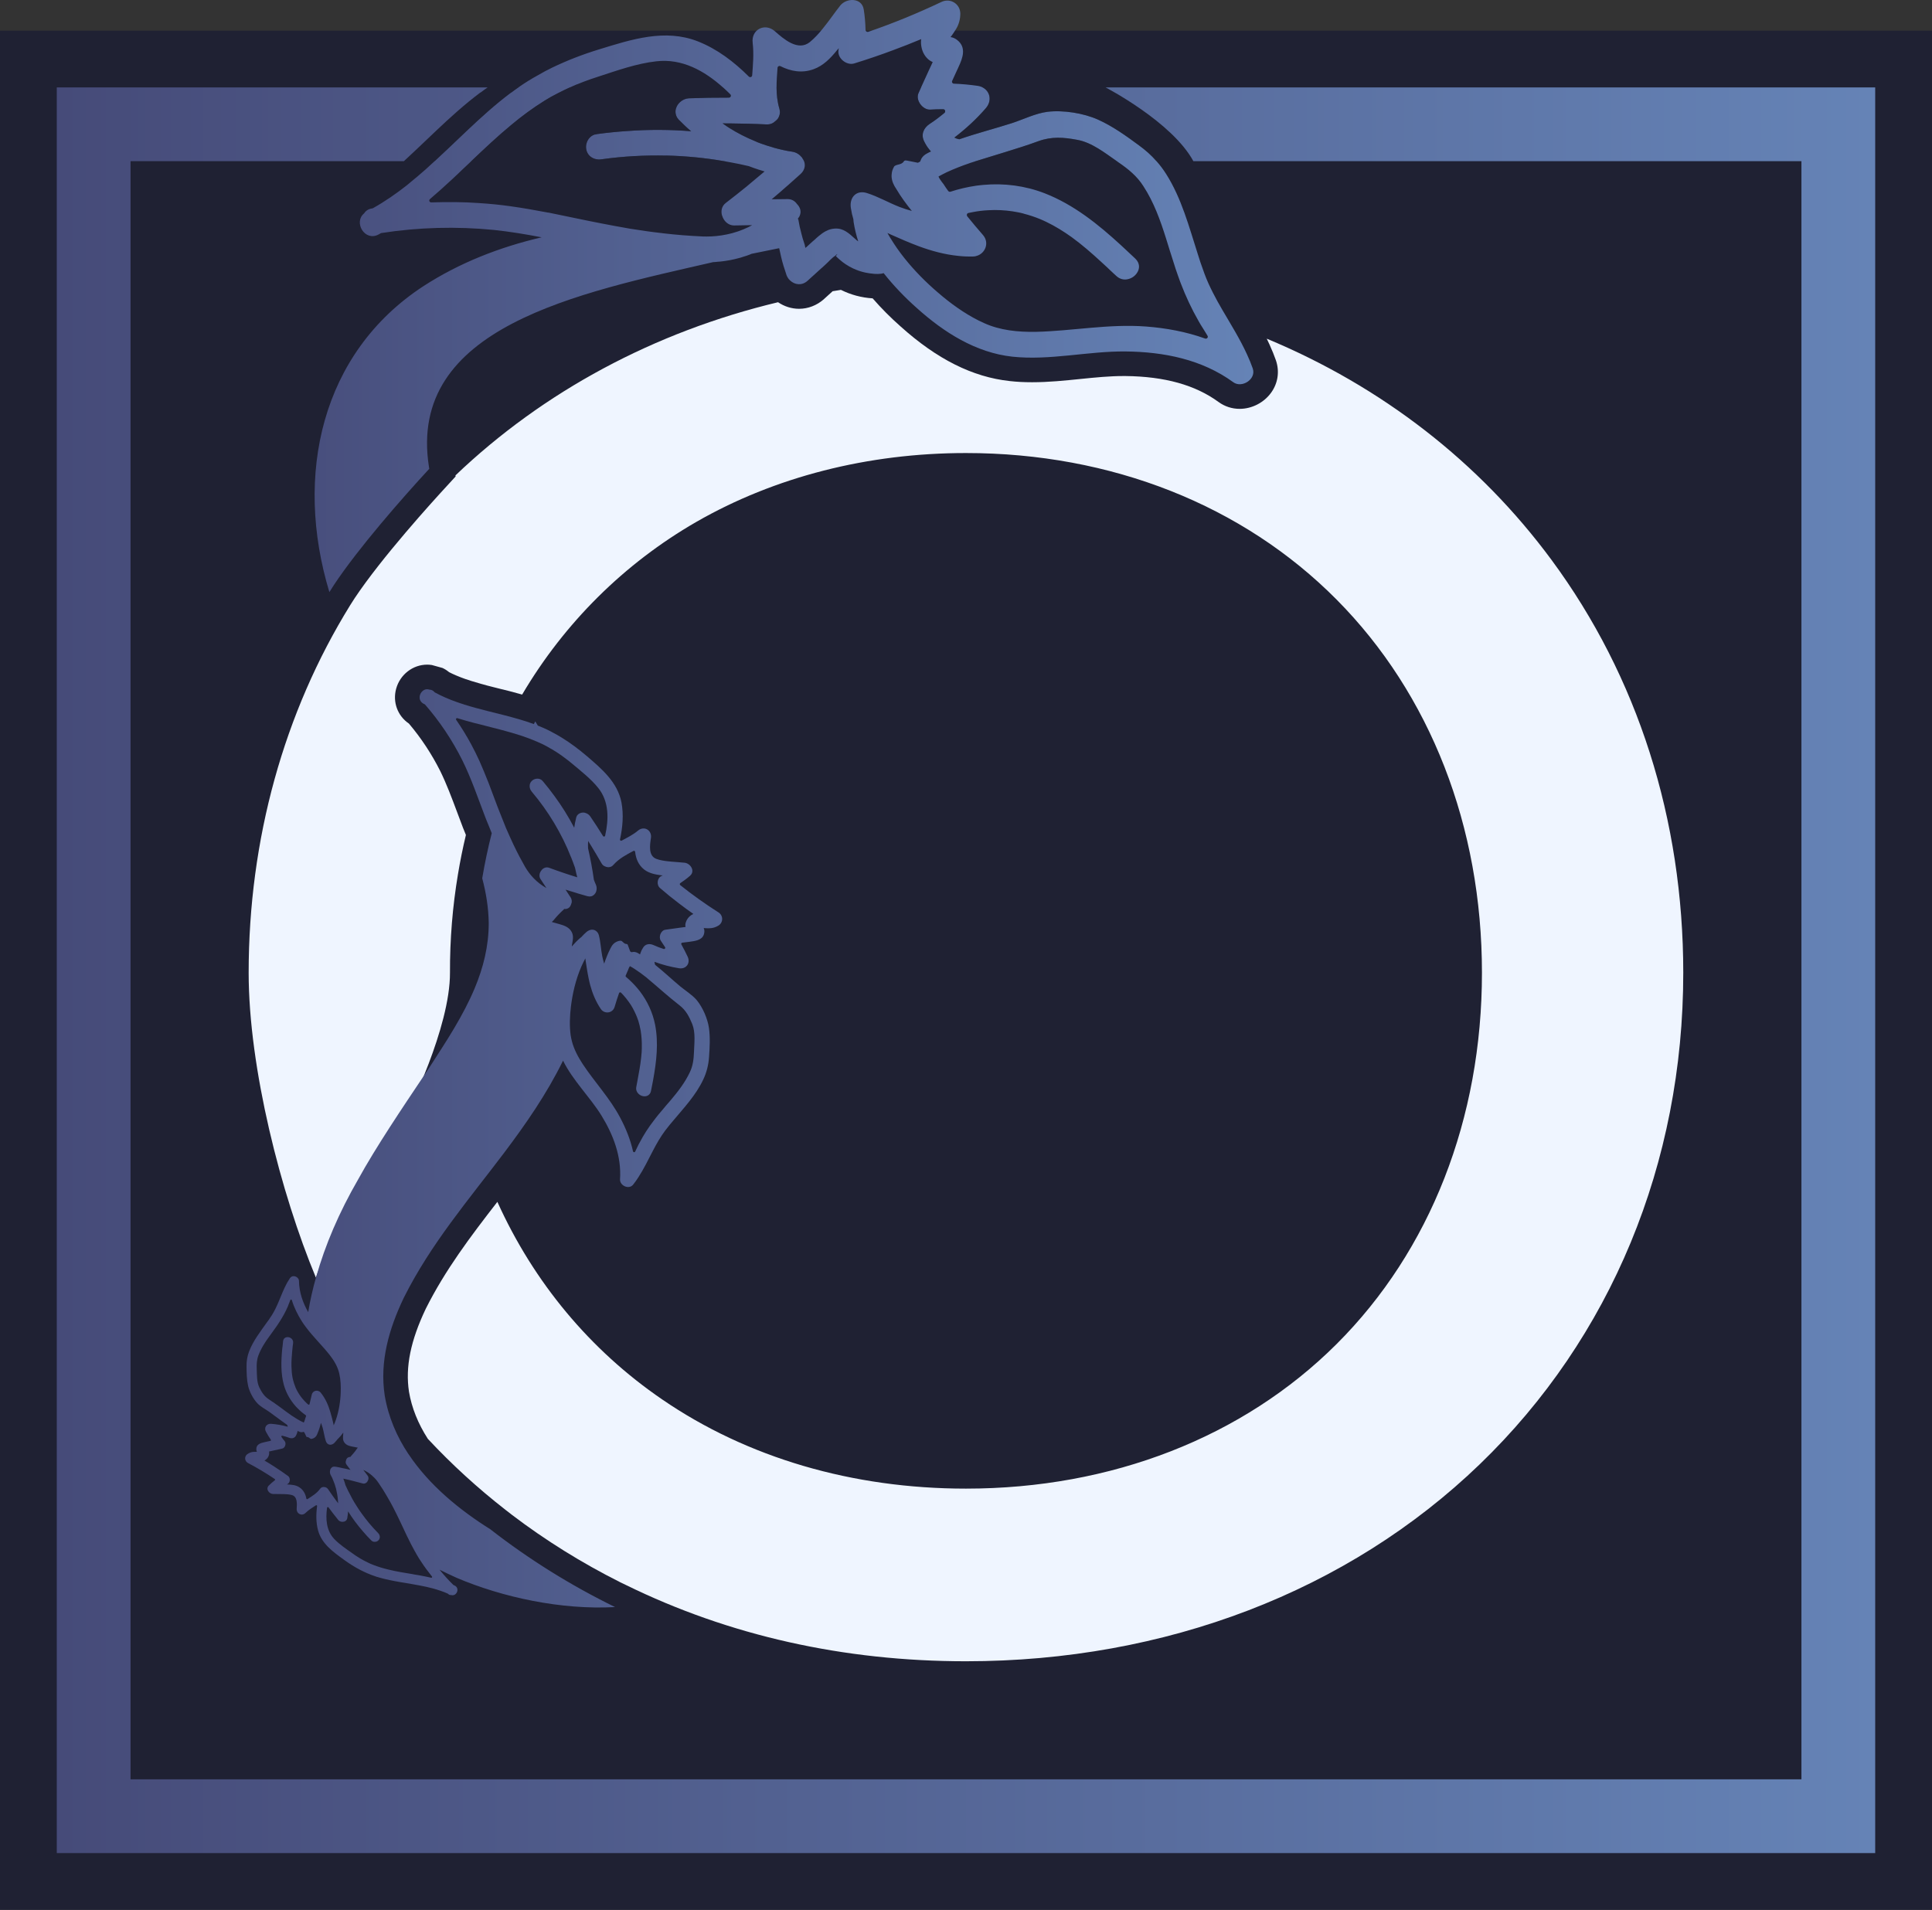 <?xml version="1.0" encoding="UTF-8"?> <svg xmlns="http://www.w3.org/2000/svg" xmlns:xlink="http://www.w3.org/1999/xlink" id="Layer_2" viewBox="0 0 314.295 310.754"><rect x="0" y="0" width="314.295" height="310.754" fill="#333333" stroke="none"/><defs><linearGradient id="linear-gradient" x1="9.236" y1="157.869" x2="305.055" y2="157.869" gradientUnits="userSpaceOnUse"><stop offset="0" stop-color="#464b79"></stop><stop offset="1" stop-color="#6583b6"></stop></linearGradient><linearGradient id="linear-gradient-2" x1="39.879" y1="130.778" x2="203.897" y2="130.778" xlink:href="#linear-gradient"></linearGradient></defs><g id="Components"><g id="_9b482ad7-5575-48da-ba16-1f1223cbbb49_1"><rect y="4.984" width="314.295" height="305.77" style="fill:#1f2133; stroke-width:0px;"></rect><path d="M147.445,26.105c-.15-.04-.31.01-.39.12h.98l-.59-.12ZM130.516,25.724c-.01-.06-.05-.1-.09-.14-.37-.45-.91-.81-1.54-.9-1.05-.15-2.07-.39-3.07-.67q0-.01-.01-.02c-.02.01-.03.01-.05-.01h-.02l-.01-.01c-.68-.18-1.33-.4-2-.64l-.02-.01c-.27-.1-.55-.2-.81-.33-1.49-.61-2.92-1.33-4.29-2.2-.31-.2-.61-.39-.91-.62-.04-.03-.11-.06-.16-.1.46.01.94,0,1.4.01,1.91.02,3.82.06,5.73.16.6.03,1.07-.17,1.41-.49.04-.02.09-.06.11-.1.01,0,.02,0,.03-.02.25-.18.42-.43.53-.74.15-.35.17-.76.04-1.22-.34-1.14-.45-2.29-.46-3.45h-8.71c.4.36.8.74,1.18,1.12.21.2.06.55-.23.54-2.17-.01-4.33.03-6.49.11-.54.03-1.01.24-1.39.57-.24.2-.45.47-.6.77-.22.47-.27,1.01-.06,1.52.08.23.23.45.42.65.04.03.07.06.1.09.61.62,1.23,1.22,1.89,1.76-3.44-.28-6.89-.29-10.33-.04-1.69.11-3.39.28-5.05.51-.07.03-.14.05-.2.09.02-.03.04-.05.07-.07-.7.13-1.22.67-1.46,1.32h.01l-.01.02c-.14.37-.17.79-.08,1.18.06.3.2.57.36.79l.01.01c.25.33.6.55,1,.68.35.1.75.14,1.13.07,3.5-.49,7.02-.68,10.53-.6l.01-.01c3.15.08,6.28.38,9.38.92h12.99c-.07-.17-.16-.34-.28-.5ZM147.445,26.105c-.15-.04-.31.01-.39.12h.98l-.59-.12ZM185.305,23.664c-2.08-1.54-4.33-3.15-6.68-4.2-2.34-1.05-5.66-1.59-8.25-1.27-1.92.25-3.89,1.23-5.72,1.83-2.79.9-5.76,1.65-8.6,2.64-.31-.06-.57-.15-.8-.28,1.86-1.42,3.57-2.99,5.12-4.78,1.03-1.19.71-2.74-.52-3.38h-10.02c-.14.3-.27.61-.41.91-.54,1.17.69,2.78,1.91,2.7.7-.04,1.39-.07,2.09-.06.31-.01.45.39.22.59-.77.64-1.57,1.26-2.43,1.81-.97.65-1.43,1.72-.88,2.82.24.48.49.91.81,1.29.09.13.18.22.28.34h.02v.01l-.03.02c-.23.1-.49.23-.71.36-.55.31-.87.75-.99,1.21h9.01c1.64-.53,3.31-1,4.9-1.51,1.78-.55,3.57-1.11,5.31-1.75,2.16-.78,4.09-.63,6.33-.21,2.36.43,4.47,2.12,6.42,3.47h6.45c-.83-.95-1.77-1.79-2.83-2.56ZM147.055,26.224h.98l-.59-.12c-.15-.04-.31.01-.39.12ZM83.785,14.604c-.23.16-.43.32-.62.46l-.02-.01c-2.55,1.91-4.91,4.05-7.22,6.24-1.08,1.02-2.15,2.05-3.21,3.05-.67.63-1.33,1.26-2.01,1.88h5.96c2.14-2.03,4.28-4.06,6.55-5.93,1.7-1.42,3.5-2.75,5.42-3.94.68-.43,1.39-.82,2.13-1.19.63-.33,1.28-.64,1.93-.94h-8.37c-.18.12-.36.25-.54.38ZM147.445,26.105c-.15-.04-.31.01-.39.12h.98l-.59-.12ZM147.445,26.105c-.15-.04-.31.01-.39.12h.98l-.59-.12Z" style="fill:#000; stroke-width:0px;"></path><path d="M179.855,14.224h125.2v287.29H9.236V14.224h70.09c-.18.12-.36.25-.54.38-.23.16-.43.32-.62.46l-.02-.01c-2.55,1.91-4.91,4.05-7.22,6.24-1.08,1.02-2.15,2.05-3.21,3.05-.67.63-1.33,1.26-2.01,1.88H21.235v263.29h271.82V26.224h-98.92c-3.47-6.4-14.28-12-14.28-12Z" style="fill:url(#linear-gradient); stroke-width:0px;"></path><path d="M128.511,45.613c-.17-.15-.31-.34-.42-.54.12.2.26.39.42.54Z" style="fill:#eff5ff; stroke-width:0px;"></path><path d="M140.741,44.343c-.67-.14-1.33-.37-1.95-.66.62.29,1.27.51,1.95.66Z" style="fill:#eff5ff; stroke-width:0px;"></path><path d="M142.811,44.573c-.3,0-.598-.022-.895-.051.362.034.728.05,1.095.041-.06.01-.13.01-.2.01Z" style="fill:#eff5ff; stroke-width:0px;"></path><path d="M141.851,44.519c-.373-.039-.743-.095-1.109-.176.362.079.733.138,1.109.176Z" style="fill:#eff5ff; stroke-width:0px;"></path><path d="M141.916,44.523c-.022-.002-.044-.002-.066-.004.022.002.044.002.066.004Z" style="fill:#eff5ff; stroke-width:0px;"></path><path d="M273.831,158.273c0,31-11.76,59.4-33.11,79.98-21.44,20.67-51.13,32.05-83.58,32.05-19.92,0-38.54-4.18-55.32-12.41l-.93-.45c-6.23-3.13-12.15-6.81-17.63-10.98l-.99-.77c-4.55-3.54-8.81-7.44-12.67-11.58-1.59-2.47-2.63-5.05-3.07-7.68-.61-4.01.26-8.3,2.74-13.5,3.16-6.31,7.26-11.73,11.64-17.38,5.92,13.1,15.08,24.12,26.8,32.14,13.86,9.5,30.96,14.52,49.43,14.52,23.66,0,45.08-8.35,60.29-23.52,15.25-15.21,23.65-36.67,23.65-60.42,0-23.78-8.39-45.34-23.64-60.71-15.25-15.38-36.67-23.85-60.3-23.85-15.96,0-31.13,3.88-43.89,11.22-11.69,6.74-21.43,16.41-28.31,28.08-.72-.2-1.41-.39-2.06-.56-.52-.13-1.03-.26-1.54-.38-.35-.09-.69-.17-1.03-.26-.77-.19-1.45-.37-2.07-.55l-1.62-.48c-.32-.1-.63-.2-.97-.32-.93-.33-1.79-.69-2.59-1.09-.33-.28-.69-.51-1.08-.69l-1.73-.48c-.25-.04-.51-.06-.76-.06-2.34,0-4.42,1.62-5.05,3.93-.59,2.18.24,4.41,2.08,5.66,1.99,2.35,3.7,4.95,5.09,7.71,1.03,2.1,1.86,4.32,2.74,6.67.28.77.57,1.55.88,2.34l.07.19c.14.36.29.73.45,1.11.01.03.03.07.04.11-.51,2.13-.94,4.27-1.29,6.38-.87,5.19-1.321,10.58-1.3,16.03.035,8.967-6.897,22.775-7.207,23.255-.46.7-6.006,8.934-8.886,14.154-2.34,4.07-4.26,8.15-5.72,12.19-5.69-13.66-10.937-34.109-10.937-49.599,0-21.65,5.72-42.34,16.52-59.81.23-.36.46-.73.71-1.11,4.41-6.64,12.66-15.73,15.09-18.36l1.35-1.47-.03-.17c14.3-13.66,32.37-23.36,52.48-28.18,1,.68,2.19,1.07,3.42,1.07,1.46,0,2.88-.55,4.01-1.54l.04-.04,1.41-1.28c.43-.07.87-.15,1.35-.22,1.6.8,3.35,1.27,5.16,1.38,1.38,1.59,2.9,3.12,4.52,4.55,5.93,5.34,11.74,8.26,17.79,8.91,1.15.13,2.34.19,3.63.19,2.69,0,5.31-.27,7.85-.53,2.45-.25,4.76-.48,7.03-.48h.3c6.39.07,11.36,1.45,15.16,4.23.99.72,2.18,1.11,3.42,1.11,2,0,3.96-1.01,5.13-2.64,1.1-1.53,1.39-3.43.78-5.24-.28-.81-.63-1.66-1.06-2.61-.14-.31-.29-.62-.44-.93,18.7,7.78,34.58,20.08,46.33,36,14.02,18.99,21.43,42.22,21.43,67.17Z" style="fill:#eff5ff; stroke-width:0px;"></path><path d="M203.805,59.974c-.27-.78-.59-1.54-.93-2.28-1.16-2.55-2.64-4.9-4.04-7.3-.53-.91-1.03-1.8-1.5-2.73-.51-1-.99-2.03-1.38-3.09-.06-.16-.12-.31-.17-.48-.34-.9-.65-1.83-.93-2.75-1.43-4.46-2.63-9.05-5.14-13.02-.48-.76-1-1.45-1.58-2.1-.83-.95-1.77-1.79-2.83-2.56-2.08-1.54-4.33-3.15-6.68-4.2-2.34-1.05-5.66-1.59-8.25-1.27-1.92.25-3.89,1.23-5.72,1.83-2.79.9-5.76,1.65-8.6,2.64-.31-.06-.57-.15-.8-.28,1.86-1.42,3.57-2.99,5.12-4.78,1.03-1.19.71-2.74-.52-3.38-.25-.12-.53-.22-.84-.26-1.27-.18-2.55-.3-3.83-.35-.23,0-.39-.24-.29-.45.26-.58.53-1.16.8-1.75.08-.18.17-.33.23-.5.7-1.49,1.33-3.21-.22-4.41-.33-.26-.69-.42-1.07-.47.35-.43.68-.99.88-1.28.48-.78.7-1.62.71-2.52-.01-1.61-1.63-2.61-3.07-1.92-3.9,1.85-7.84,3.47-11.92,4.87-.22.05-.43-.1-.43-.31-.03-1.12-.11-2.21-.29-3.32-.3-1.96-2.78-1.93-3.81-.67-.92,1.16-1.82,2.5-2.82,3.72-.65.83-1.36,1.6-2.15,2.25-1.91,1.53-4.23-.49-5.69-1.78-1.6-1.41-3.87-.28-3.6,1.9.21,1.79.05,3.53-.08,5.28-.02.29-.36.39-.55.2-2.42-2.41-5.14-4.48-8.28-5.72-5.34-2.1-10.78-.33-16.01,1.28-2.66.81-5.22,1.8-7.68,2.98-.78.38-1.56.79-2.32,1.24-1.1.6-2.16,1.26-3.2,1.99-.18.12-.36.25-.54.38-.23.16-.43.32-.62.46l-.02-.01c-2.55,1.91-4.91,4.05-7.22,6.24-1.08,1.02-2.15,2.05-3.21,3.05-.67.63-1.33,1.26-2.01,1.88-.97.91-1.96,1.8-2.98,2.65v-.01c-.52.45-1.05.89-1.57,1.31-1.74,1.36-3.55,2.62-5.5,3.71-.01,0-.01.01-.02.01-.04.01-.07.02-.11.02-.6.09-1.02.38-1.27.78-.02,0-.04.03-.04.04-1.72,1.43.11,4.6,2.35,3.43.15-.07.29-.16.43-.24,6.08-.95,12.25-1.11,18.37-.51,2.61.28,5.18.7,7.75,1.2-6.87,1.6-13.42,4.17-19.27,7.97-16.57,10.85-21.03,30.7-15.26,49.76.24-.38.49-.78.75-1.18,3.97-5.98,10.99-14,15.5-18.89-.02-.1-.04-.21-.05-.3-3.59-22.82,24.35-28.29,46.22-33.32.3-.01.59-.04.88-.08l.01.01c.11,0,.21-.02.33-.03,1.01-.11,2.01-.29,2.97-.56.22-.05.47-.12.7-.21.35-.1.71-.22,1.05-.35.1-.05.21-.1.32-.14h.02c1.56-.33,3.05-.63,4.47-.91.01.07.04.13.05.2.08.4.16.78.26,1.18.11.48.24.96.38,1.43.15.49.3.95.46,1.42.01.05.02.09.04.14.04.11.1.22.15.32.12.2.26.39.42.54.75.73,1.91.91,2.84.09.75-.68,1.51-1.38,2.28-2.07h.01c.24-.22.48-.44.72-.66.46-.41.95-1.01,1.5-1.35.44-.42.49-.4.11.04.21.21.4.4.62.58.32.28.64.53.99.76.39.26.79.48,1.21.68.31.14.63.27.95.38.33.11.66.2,1,.28.18.04.36.07.55.1.18.03.37.06.56.07.02.01.04.01.06.01.04,0,.08.01.12.01.08.01.15.01.23.02h.1c.21.01.43.02.65.01.26,0,.51-.05.74-.12,1.63,2.06,3.49,3.99,5.4,5.68,4.39,3.95,9.58,7.26,15.54,7.91,6.14.65,12.3-.91,18.43-.85,6.24.07,12.39,1.29,17.5,5,1.38,1.03,3.77-.47,3.18-2.21ZM117.475,35.105h.01c.24.85.99,1.58,1.92,1.58.99-.02,1.98-.03,2.95-.05-.19.1-.38.21-.58.31-1.14.55-2.34.96-3.58,1.21h-.02c-1.05.22-2.14.33-3.24.33-.21,0-.41,0-.61-.01-2.2-.1-4.4-.27-6.57-.53l-.02-.01c-1.77-.19-3.53-.45-5.28-.73-.84-.15-1.67-.29-2.5-.45-1.36-.25-2.72-.52-4.08-.79-2.22-.46-4.46-.92-6.68-1.38,0,0-.01.01-.02.01-2.03-.38-4.05-.75-6.08-1.03-1.69-.24-3.4-.41-5.11-.52-2.6-.19-5.22-.2-7.81-.11-.32.01-.46-.35-.22-.55,1.21-1.03,2.4-2.1,3.57-3.19.68-.63,1.34-1.25,2-1.9h.01c.38-.36.75-.72,1.13-1.07,2.14-2.03,4.28-4.06,6.55-5.93,1.7-1.42,3.5-2.75,5.42-3.94.68-.43,1.39-.82,2.13-1.19.63-.33,1.28-.64,1.93-.94.39-.17.78-.34,1.17-.51l.01.01c.7-.29,1.41-.56,2.12-.81.44-.15.87-.3,1.32-.44,3.04-.99,6.27-2.15,9.46-2.5,4.17-.48,7.79,1.52,10.84,4.25.4.36.8.74,1.18,1.12.21.2.06.55-.23.54-2.17-.01-4.33.03-6.49.11-.54.03-1.01.24-1.39.57-.24.2-.45.47-.6.77-.22.47-.27,1.01-.06,1.52.08.23.23.45.42.65.04.03.07.06.1.09.61.62,1.23,1.22,1.89,1.76-3.44-.28-6.89-.29-10.33-.04-1.69.11-3.39.28-5.05.51-.07.03-.14.05-.2.09.02-.03.04-.05.07-.07-.7.13-1.22.67-1.46,1.32h.01l-.01.02c-.14.37-.17.79-.08,1.18.06.3.2.57.36.79l.01.01c.25.33.6.55,1,.68.35.1.75.14,1.13.07,3.5-.49,7.02-.68,10.53-.6l.01-.01c3.15.08,6.28.38,9.38.92.33.06.67.12,1,.18.02,0,.04,0,.06.01.98.17,1.96.39,2.92.61l.04.01c.5.19,1.01.38,1.55.55.32.11.65.21,1.01.31-.71.61-1.42,1.2-2.14,1.79-.27.23-.54.47-.82.69-1.09.9-2.23,1.77-3.37,2.66-.66.51-.81,1.33-.58,2.07ZM141.036,31.414c-1.71-.55-2.86.69-2.63,2.37.06.33.11.64.18.98.02.09.04.2.08.3.05.22.1.42.16.62v.03c.01.01.02.03.02.03l-.01.02v.08c0,.03,0,.05.01.07h.01l-.01.01v.01c.01.07.02.12.02.2.16,1.05.42,2.11.75,3.14-.2-.13-.36-.27-.52-.42-1-.89-1.88-1.77-3.32-1.66-1.04.06-1.85.6-2.62,1.24-.21.17-.4.36-.6.54-.15.12-.28.24-.43.37-.33.29-.64.58-.95.87-.06.03-.12.08-.16.13-.04-.19-.09-.39-.12-.58l-.01-.01c-.02-.04-.03-.08-.04-.11-.01-.01-.01-.03-.01-.05-.18-.53-.35-1.07-.47-1.6-.21-.77-.38-1.54-.5-2.31l-.09-.08c.18-.22.31-.43.37-.65l.01-.02c.21-.65-.04-1.26-.49-1.72q-.01-.01-.01-.02c-.02,0-.02-.01-.03-.03h-.01c-.01-.02-.03-.05-.06-.09,0,0-.01-.02-.02-.03-.35-.41-.83-.66-1.44-.65-.85,0-1.72.01-2.56.03.87-.73,1.73-1.47,2.58-2.23v.01c.7-.61,1.4-1.24,2.09-1.87.3-.27.49-.55.6-.85.01-.03.03-.07.04-.12.04-.14.07-.27.07-.4.01-.26-.03-.5-.12-.74-.07-.17-.16-.34-.28-.5-.01-.06-.05-.1-.09-.14-.37-.45-.91-.81-1.54-.9-1.05-.15-2.07-.39-3.07-.67q0-.01-.01-.02c-.02.01-.03.01-.05-.01h-.02l-.01-.01c-.68-.18-1.33-.4-2-.64l-.02-.01c-.27-.1-.55-.2-.81-.33-1.49-.61-2.92-1.33-4.29-2.2-.31-.2-.61-.39-.91-.62-.04-.03-.11-.06-.16-.1.46.01.94,0,1.4.01,1.91.02,3.82.06,5.73.16.6.03,1.07-.17,1.41-.49.04-.02.09-.06.11-.1.01,0,.02,0,.03-.02.25-.18.42-.43.53-.74.15-.35.17-.76.04-1.22-.34-1.14-.45-2.29-.46-3.45,0-1.06.08-2.13.16-3.2.02-.23.27-.36.47-.26,1.67.84,3.51,1.19,5.41.49,1.59-.58,2.73-1.77,3.78-3.06.1-.11.2-.24.3-.35-.02.12-.02.24-.05.36-.18,1.31,1.36,2.49,2.56,2.12,2.13-.66,4.24-1.37,6.33-2.16,1.53-.56,3.06-1.17,4.57-1.8-.06.43-.04.88.05,1.31.16.85.62,1.66,1.35,2.17.16.09.31.19.48.26q-.01.02-.03.05c-.22.45-.4.89-.62,1.33-.41.91-.83,1.82-1.25,2.74-.14.3-.27.61-.41.91-.54,1.17.69,2.78,1.91,2.7.7-.04,1.39-.07,2.09-.06.31-.01.45.39.22.59-.77.64-1.57,1.26-2.43,1.81-.97.65-1.43,1.72-.88,2.82.24.48.49.91.81,1.29.09.13.18.22.28.34h.02v.01l-.03.02c-.23.1-.49.23-.71.36-.55.31-.87.75-.99,1.21,0,.02-.01.03-.01.05-.13.08-.25.13-.38.21l-1.29-.26-.59-.12c-.15-.04-.31.01-.39.12l-.01.01c-.38.68-1.35.43-1.63.92v.02c-.19.33-.32.7-.35,1.07-.1.69.09,1.39.44,2.02.1.18.2.34.31.5.73,1.24,1.6,2.42,2.52,3.56-.66-.17-1.33-.4-2-.65-1.78-.69-3.48-1.69-5.3-2.26ZM145.065,43.054c0-.01-.01-.01-.01-.01h.01v.01ZM196.045,55.084c-3.08-1.11-6.35-1.71-9.65-1.96-6.04-.45-11.91.73-17.91.87-2.88.04-5.79-.23-8.43-1.44-2.34-1.04-4.63-2.6-6.64-4.25-.3-.24-.58-.48-.85-.72-1.91-1.63-3.8-3.53-5.44-5.59-.82-1.03-1.57-2.1-2.23-3.19-.01-.02-.03-.04-.04-.05-.16-.28-.34-.56-.49-.84h.01c.19.09.41.18.61.28,1.46.65,2.95,1.3,4.45,1.86,2.1.78,4.25,1.36,6.45,1.58.8.09,1.6.12,2.41.1.21,0,.41-.03.59-.1,1.41-.4,2.11-2.16,1.02-3.4-.87-1-1.73-2.02-2.57-3.06-.12-.18-.05-.46.2-.52.24-.05.46-.1.7-.14.85-.17,1.72-.27,2.56-.31,1.31-.08,2.62-.01,3.92.18.59.1,1.2.2,1.78.36l.04.02c.9.23,1.81.53,2.68.89.34.15.68.29,1.02.46,1.43.69,2.8,1.54,4.1,2.47,1.68,1.22,3.27,2.61,4.79,4.01.35.31.68.63,1.01.93.16.16.31.29.45.43.32.32.67.61.99.92.57.54,1.24.69,1.85.56.63-.12,1.19-.5,1.52-1,.49-.69.53-1.61-.27-2.37-.53-.5-1.06-1-1.59-1.49-.23-.22-.49-.45-.72-.67-3.71-3.41-7.67-6.6-12.4-8.45-3.22-1.25-6.65-1.68-10.01-1.37-.4.03-.78.09-1.16.13-1.42.21-2.81.53-4.18.98-.03.01-.06,0-.09.01-.08,0-.15-.02-.19-.06-.03-.03-.06-.05-.08-.07-.26-.36-.51-.71-.75-1.1-.04-.06-.15-.2-.27-.35l-.01-.01c-.22-.29-.48-.67-.55-.9.44-.25.88-.46,1.33-.69,1.2-.55,2.44-1.04,3.71-1.47.01,0,.03-.01.04-.02.32-.11.65-.21.97-.31,1.64-.53,3.31-1,4.9-1.51,1.78-.55,3.57-1.11,5.31-1.75,2.16-.78,4.09-.63,6.33-.21,2.36.43,4.47,2.12,6.42,3.47.1.07.2.14.3.21,1.57,1.07,2.99,2.23,4.01,3.84,1.72,2.63,2.78,5.6,3.72,8.6.38,1.24.76,2.47,1.16,3.69.24.79.5,1.58.78,2.35l.32.89c.04.11.09.22.13.34.8,2.09,1.74,4.11,2.87,6.08.11.19.23.4.34.59.38.59.75,1.21,1.12,1.81.17.26-.11.56-.39.46ZM116.865,148.445c-2.15-1.37-4.22-2.84-6.22-4.44-.08-.09-.08-.24.02-.31.56-.37,1.08-.75,1.59-1.2.88-.77.08-2.01-.88-2.12-.87-.1-1.83-.13-2.75-.24-.63-.07-1.25-.17-1.81-.37-1.38-.48-1.1-2.26-.92-3.42.19-1.25-1.09-2.03-2.09-1.21-.82.69-1.76,1.15-2.67,1.64-.15.08-.32-.05-.27-.21.43-1.98.6-4,.24-5.97-.64-3.35-3.25-5.52-5.71-7.63-1.27-1.08-2.57-2.05-3.94-2.9-.43-.27-.89-.54-1.35-.78h-.01c-.75-.43-1.55-.8-2.37-1.13-.08-.03-.15-.06-.23-.09-.13-.23-.26-.45-.42-.69-.07.15-.15.3-.23.44-1.62-.6-3.29-1.05-4.96-1.48-.86-.22-1.71-.43-2.55-.64-1.29-.33-2.59-.67-3.86-1.07v-.01c-.38-.12-.77-.24-1.15-.38-1.23-.43-2.45-.95-3.6-1.58-.02-.03-.04-.03-.05-.05-.24-.28-.52-.39-.8-.39-.01-.01-.02-.01-.03-.01-.3-.1-.59-.07-.84.05-.15.08-.29.18-.39.31-.12.13-.2.27-.26.42-.03.08-.05.16-.07.24-.01.04-.02.08-.01.12-.03.22,0,.45.11.65.03.06.06.11.1.16.09.12.22.24.38.33l.26.13c2.4,2.75,4.43,5.79,6.07,9.06,1.49,3.01,2.56,6.19,3.76,9.32.16.4.31.8.49,1.21.18.44.36.9.55,1.36-.61,2.39-1.13,4.84-1.55,7.34.63,2.36,1.02,4.79,1.06,7.28,0,3.77-.89,7.27-2.27,10.58-.94,2.25-2.1,4.42-3.35,6.53-1.24,2.1-2.59,4.14-3.89,6.17-.33.5-.68,1.02-1.03,1.55-3.49,5.21-7.82,11.63-10.73,16.93-3.09,5.35-5.35,10.65-6.79,15.78q-.01.01-.01.02c0,.01-.01.02-.01.03-.55,1.93-.98,3.84-1.29,5.72-.89-1.56-1.47-3.25-1.5-5.08,0-.11-.03-.22-.08-.31-.03-.05-.06-.09-.09-.13-.27-.33-.82-.46-1.15-.17-.05.04-.09.08-.12.13h-.01c-.18.27-.35.55-.51.83-.52.97-.91,1.99-1.34,3.01-.33.79-.69,1.56-1.15,2.28-.04.06-.07.11-.12.17-.19.32-.41.63-.65.94-1.07,1.52-2.22,2.97-2.89,4.71-.31.81-.44,1.63-.42,2.49.01,1.02.03,2.11.25,3.1.22.99.84,2.17,1.55,2.9.53.55,1.31.94,1.93,1.38.95.67,1.89,1.42,2.87,2.09.06.1.08.21.11.31-.9-.25-1.79-.41-2.72-.48-.74-.05-1.2.63-.83,1.29.24.45.5.88.79,1.3.06.06.02.17-.08.19-.24.06-.49.12-.73.16-.08.02-.14.03-.21.05-.64.14-1.33.34-1.34,1.11-.01.17.03.32.1.45-.22,0-.47.02-.61.02-.36.04-.68.17-.97.38-.5.39-.43,1.13.13,1.43,1.5.79,2.95,1.66,4.36,2.61.06.05.06.16,0,.2-.35.27-.68.56-.99.87-.54.56.06,1.34.7,1.36.59.03,1.22-.01,1.84.02.41.01.83.05,1.21.15.94.24.85,1.44.8,2.21-.06.84.83,1.29,1.44.7.51-.5,1.11-.86,1.69-1.24.1-.05.2.02.19.13-.18,1.33-.19,2.68.16,3.97.6,2.18,2.45,3.48,4.19,4.75.88.64,1.8,1.22,2.75,1.71.31.16.63.31.95.45.53.23,1.07.44,1.63.62.1.02.2.06.3.08v.01c1.2.35,2.44.59,3.67.8.58.11,1.16.19,1.73.29.86.16,1.74.3,2.6.5v.01c.26.06.53.12.79.19.84.23,1.67.5,2.47.85.01.01.03.02.04.03.17.18.36.23.55.22h.02c.86.22,1.42-1.11.53-1.55-.06-.03-.13-.06-.19-.08-.81-.79-1.57-1.63-2.27-2.5.91.46,1.85.9,2.8,1.33,7.39,3.14,16.94,5.24,25.75,4.75-7.25-3.55-14.02-7.78-20.24-12.62v-.01c-5.03-3.14-9.99-7.2-13.34-12.23h-.01c-1.91-2.86-3.29-6.05-3.88-9.56-.85-5.56.71-10.89,3.09-15.88,4.41-8.83,10.59-16,16.34-23.62,3.52-4.68,6.89-9.51,9.58-14.99,1.61,3.26,4.33,5.85,6.24,8.92,1.94,3.16,3.27,6.64,3.03,10.38-.07,1.01,1.42,1.74,2.12.89.31-.39.59-.78.85-1.19.9-1.38,1.62-2.88,2.38-4.34.6-1.15,1.23-2.26,2-3.29.06-.08.13-.16.19-.24.34-.45.71-.9,1.09-1.34,1.78-2.13,3.71-4.17,4.9-6.7.56-1.18.86-2.38.95-3.69.11-1.53.2-3.17-.01-4.68s-1-3.35-1.98-4.55c-.73-.87-1.85-1.55-2.73-2.28-1.34-1.12-2.66-2.37-4.05-3.48-.06-.18-.1-.34-.11-.49,1.3.48,2.63.83,4.02,1.05,1.11.17,1.86-.79,1.4-1.84-.32-.69-.67-1.36-1.04-2.03-.07-.12-.01-.27.13-.29.38-.05.75-.1,1.13-.14.12-.02.21-.03.33-.05.96-.13,2.03-.35,2.14-1.51.03-.24-.01-.48-.1-.69.32.05.71.04.92.04.54,0,1.03-.16,1.49-.44.8-.51.79-1.65-.02-2.15ZM73.246,259.474c.03.02.06.03.09.04-.03,0-.06-.02-.09-.03v-.01ZM45.565,228.954c-.6-.43-1.19-.86-1.81-1.26-.76-.49-1.17-1.14-1.57-1.95-.43-.89-.38-2.01-.42-2.99-.03-.75,0-1.46.26-2.18.43-1.16,1.1-2.2,1.84-3.2.29-.41.6-.83.89-1.24.19-.26.38-.53.55-.8l.2-.31c.51-.79.95-1.6,1.33-2.47.03-.08.07-.17.09-.25.1-.26.21-.52.31-.78.05-.11.21-.1.24.02.38,1.23.97,2.41,1.66,3.5.21.32.42.62.65.92,1.2,1.6,2.63,2.96,3.87,4.53.7.9,1.29,1.89,1.54,3,.23.99.27,2.08.23,3.1,0,.15-.02.3-.02.44-.09,1.48-.39,3.09-.96,4.51,0,0,0,.01-.01.02-.05.11-.1.24-.15.34.01.01.01.03,0,.04.01-.02,0-.03-.01-.04-.01-.08-.03-.17-.04-.26-.15-.6-.29-1.23-.48-1.84-.33-1.15-.81-2.25-1.56-3.18-.42-.57-1.33-.42-1.48.32-.12.5-.23,1.01-.36,1.52-.03.09-.13.13-.2.07h-.01c-.07-.07-.14-.13-.22-.19-.25-.23-.48-.48-.7-.74-.33-.39-.62-.82-.87-1.28-.11-.2-.22-.42-.31-.65v-.02c-.14-.33-.26-.69-.35-1.05-.03-.14-.07-.29-.1-.42-.12-.63-.17-1.26-.18-1.89-.02-.82.05-1.65.12-2.46.03-.26.06-.52.08-.78.03-.18.05-.36.07-.53.04-.31-.09-.56-.26-.72-.45-.4-1.28-.34-1.37.41-.03.28-.06.57-.09.85-.02.12-.03.26-.05.38-.19,1.98-.26,3.99.27,5.92.38,1.32,1.05,2.49,1.95,3.49.1.11.2.22.31.32.39.4.83.77,1.29,1.09l.03.03c.02.02.03.05.03.07v.04c-.06.17-.12.34-.17.5-.01.03-.03.1-.05.17-.04.14-.1.3-.16.39-.18-.08-.35-.16-.53-.26-.46-.24-.9-.52-1.34-.82h-.02c-.67-.46-1.32-.96-1.96-1.43ZM49.105,231.504c-.04-.01-.09-.02-.13-.03v-.01c.04.02.09.03.13.04ZM52.835,241.965c-.01,0-.01-.01-.02,0-.12-.03-.24-.03-.36.01-.14.03-.28.13-.39.28-.53.72-1.29,1.19-2.04,1.66-.07.05-.17,0-.19-.09-.13-.71-.46-1.38-1.12-1.82-.56-.37-1.21-.43-1.86-.46-.06-.01-.13-.01-.19-.02.04-.02.08-.05.13-.07.45-.25.46-1.02.06-1.3-.71-.52-1.44-1.01-2.18-1.49-.53-.35-1.08-.69-1.65-1.02.15-.08.29-.19.41-.32.23-.26.37-.59.36-.94-.01-.08-.01-.15-.03-.21h.02c.19-.04.38-.09.57-.13.51-.11,1.03-.22,1.54-.34.5-.1.72-.87.4-1.24-.18-.21-.35-.42-.5-.65-.08-.09.02-.23.12-.21.4.1.77.2,1.16.35.43.15.88.04,1.09-.4.1-.19.17-.36.21-.56.02-.05.03-.11.05-.16v-.01h.01c.09.05.18.11.29.14.22.1.44.09.63.01.04.03.09.05.15.08l.33.69c.02.05.07.09.13.08.3-.03.46.32.68.3.15-.02.3-.07.43-.14.17-.1.3-.22.41-.39.05-.08.08-.15.11-.23.04-.07.07-.14.09-.22.22-.52.39-1.07.53-1.63.1.25.18.51.27.78.2.72.29,1.5.53,2.21.23.66.91.74,1.38.27.1-.1.18-.19.26-.29.03-.03.06-.06.09-.1.05-.07.1-.12.15-.19l.01-.01v-.02h.01c.01-.01.03-.02.05-.04h.01c.02-.02.03-.04.05-.06.3-.29.57-.62.82-.97,0,.09,0,.17-.01.26-.05.53-.12,1.01.26,1.45.34.39.84.5,1.32.59.25.05.49.1.72.14.03.01.05.01.08.02-.05.06-.1.12-.16.17v.01c-.01.01-.02.02-.02.04-.3.44-.65.85-1.02,1.25v.04c-.11-.01-.22,0-.31.04-.06.02-.11.05-.16.09-.11.08-.17.17-.22.3-.02.06-.04.11-.05.18v.02s0,.02-.01.04l-.01.01c-.05.21,0,.42.15.61.2.27.4.54.61.81-.44-.11-.87-.21-1.32-.29-.36-.09-.72-.16-1.08-.22-.15-.03-.29-.02-.4,0-.03.01-.04.01-.05.01-.06.03-.11.05-.16.08-.06.06-.12.13-.18.19-.05.07-.09.15-.11.24-.01.02-.01.03-.01.05-.06.24-.04.49.06.71.21.36.38.74.52,1.13v.01q.01,0,.01.02c.11.26.2.52.27.79v.01c.03.1.07.22.1.32.15.62.26,1.25.31,1.87.02.16.03.29.03.44,0,.03,0,.06.01.08-.12-.15-.23-.29-.34-.45-.44-.61-.88-1.21-1.3-1.84-.14-.2-.31-.3-.49-.34-.02,0-.04-.01-.05-.01ZM62.955,243.465c.37.61.7,1.23,1.03,1.85.4.78.79,1.57,1.16,2.36.38.81.76,1.63,1.15,2.44h.01c.35.73.71,1.46,1.11,2.16.24.44.48.86.74,1.28.1.15.19.3.3.46.56.87,1.18,1.7,1.82,2.5.08.08-.01.22-.12.2-.62-.15-1.24-.26-1.85-.38-.37-.06-.72-.12-1.08-.18v-.01c-1.34-.22-2.7-.43-4.03-.76-.85-.2-1.7-.46-2.52-.78-.3-.11-.59-.24-.88-.39-.4-.19-.8-.4-1.2-.64-.26-.15-.51-.31-.76-.48-.14-.1-.3-.21-.44-.31-1.03-.73-2.16-1.47-3.03-2.39-1.29-1.37-1.41-3.26-1.16-5.07.02-.11.17-.15.24-.06.51.7,1.03,1.37,1.57,2.03.13.16.31.26.5.3.12.03.26.03.38,0,.21-.03.4-.15.51-.33.04-.08.08-.18.1-.29v-.05c.06-.34.1-.68.12-1.01.71,1.14,1.53,2.24,2.43,3.27.42.5.88,1,1.36,1.47.02.01.04.03.06.04,0,0-.02,0-.03-.01.2.19.5.23.76.15v.01h.01c.15-.05.29-.15.39-.26.08-.09.13-.21.16-.31.02-.06.02-.13.02-.19,0-.09-.01-.19-.05-.29-.04-.13-.13-.27-.24-.37-.98-.99-1.87-2.06-2.67-3.18-.29-.4-.57-.81-.82-1.22-.49-.75-.91-1.52-1.3-2.32-.01,0-.02-.01-.02-.02-.17-.35-.33-.71-.5-1.07v-.01c-.05-.22-.12-.41-.19-.62-.05-.14-.09-.26-.14-.4.35.08.72.17,1.08.25.12.03.27.07.4.1.55.14,1.09.28,1.64.43.32.1.61-.05.79-.29l-.01-.01c.21-.28.27-.69.04-.98-.23-.31-.47-.62-.7-.92.54.24,1.03.57,1.46.95v.01c.38.33.73.71,1.01,1.14.5.71.96,1.45,1.39,2.2ZM88.115,141.565v.01c-.35.38-.49.99-.19,1.45.33.48.65.99.97,1.47-.78-.43-1.48-.97-2.09-1.61l-.01-.01c-.52-.54-.98-1.16-1.37-1.82-.65-1.14-1.26-2.3-1.82-3.48l-.01-.01c-.45-.95-.88-1.92-1.3-2.88-.41-1-.81-2.02-1.2-3.02-.09-.22-.17-.45-.26-.67-.47-1.26-.94-2.53-1.42-3.78l-.01-.01c-.46-1.15-.91-2.28-1.41-3.39-.42-.92-.87-1.83-1.35-2.72-.74-1.37-1.55-2.69-2.43-3.96-.11-.15.03-.34.2-.28.91.28,1.81.54,2.74.78.53.13,1.05.27,1.58.39l.01.01c1.99.51,3.99,1,5.94,1.63.35.12.7.24,1.03.36.28.11.56.2.84.32.62.25,1.23.51,1.84.8.36.18.74.39,1.1.61.06.02.11.05.16.08.59.34,1.16.71,1.71,1.1l.01.01c.36.26.71.52,1.07.8.21.18.43.35.64.52,1.46,1.23,3.06,2.47,4.25,3.96,1.76,2.21,1.71,5.06,1.11,7.74-.02.17-.26.21-.35.06-.68-1.1-1.37-2.17-2.1-3.23-.19-.26-.45-.42-.73-.51-.17-.07-.38-.09-.57-.06-.23.03-.44.12-.61.25-.07.06-.13.13-.19.19-.07.13-.14.26-.18.43,0,.03-.01.05-.01.08-.13.5-.22,1-.29,1.5-.95-1.81-2.03-3.55-3.25-5.2-.59-.81-1.22-1.61-1.86-2.37-.03-.03-.07-.05-.11-.07.02,0,.04,0,.06.01-.14-.15-.33-.26-.52-.31-.1-.02-.19-.04-.3-.04s-.2.02-.31.04c-.24.05-.45.17-.62.34-.14.13-.23.28-.28.43-.04.13-.06.26-.06.39,0,.11.01.22.04.33.05.21.16.42.31.6,1.35,1.59,2.57,3.3,3.64,5.09,1.06,1.78,1.99,3.63,2.74,5.56.01,0,.02.02.02.03.22.54.42,1.11.62,1.66l.01.02c.06.32.13.63.21.95.06.2.09.4.16.61-.52-.15-1.05-.33-1.58-.5-.2-.07-.4-.13-.6-.2-.8-.26-1.59-.56-2.4-.85-.47-.17-.93.02-1.22.37ZM107.945,161.434c.84.72,1.68,1.43,2.56,2.11,1.08.83,1.61,1.85,2.12,3.11.54,1.38.32,3.08.27,4.53-.04,1.13-.17,2.21-.65,3.23-.79,1.7-1.93,3.17-3.14,4.6-.5.57-1,1.15-1.48,1.74-.33.38-.64.75-.94,1.14l-.34.45c-.86,1.11-1.62,2.28-2.27,3.53-.07.12-.13.23-.2.36-.17.37-.36.76-.55,1.14-.07.17-.31.12-.35-.05-.42-1.9-1.16-3.73-2.08-5.46-1.67-3.18-4.13-5.75-6.1-8.73-.75-1.15-1.42-2.39-1.76-3.72-.08-.32-.15-.63-.2-.96-.21-1.5-.14-3.15.04-4.67.02-.23.06-.45.09-.66.32-2.22.95-4.58,1.97-6.63.01-.01.01-.02.02-.03.09-.18.18-.35.26-.51,0-.04-.01-.07-.02-.11.01.04.02.07.03.11.01.13.04.26.05.39.15.94.28,1.89.48,2.83.07.36.16.72.25,1.08.37,1.38.91,2.69,1.71,3.88.57.9,1.95.78,2.27-.3.22-.75.46-1.5.72-2.24.05-.13.21-.19.33-.07.09.1.19.19.29.3.35.38.67.78.96,1.19.47.63.83,1.32,1.15,2.03.15.33.27.66.39,1l.01.02c.16.53.29,1.08.39,1.63.03.22.07.44.09.66.11.94.12,1.89.07,2.85-.09,1.22-.28,2.46-.51,3.67-.06.39-.14.77-.21,1.16-.06.27-.1.53-.15.8-.09.45.05.83.31,1.09.6.66,1.86.68,2.08-.43.09-.42.17-.85.25-1.27.03-.19.07-.39.11-.58.53-2.94.88-5.94.31-8.9-.4-2.02-1.27-3.87-2.49-5.46-.14-.18-.29-.36-.43-.53-.56-.65-1.16-1.25-1.81-1.8-.01-.01-.02-.02-.04-.04-.02-.03-.04-.07-.03-.11,0-.03.01-.05.01-.07.1-.24.2-.48.31-.72.02-.04.06-.14.11-.24l-.01-.01c.07-.2.18-.44.28-.56v-.01q.01,0,.02-.01c0,.01-.01.01-.02.02.26.13.51.29.76.45.66.43,1.3.89,1.91,1.38l.03.03c.94.77,1.86,1.6,2.77,2.37ZM112.145,149.145c-.37.35-.63.85-.66,1.37,0,.1.01.22.03.32h-.05c-.28.03-.56.08-.85.11-.79.11-1.58.21-2.36.33-.76.09-1.17,1.21-.74,1.81.23.34.46.68.68,1.03.1.16-.05.34-.23.29-.56-.18-1.13-.39-1.67-.64-.63-.28-1.33-.18-1.69.45-.18.28-.31.54-.4.82-.04.08-.05.15-.08.24v.02l-.01-.01c-.13-.09-.27-.17-.41-.25-.35-.17-.67-.19-.95-.1-.08-.05-.15-.07-.23-.12l-.4-1.07c-.03-.09-.12-.15-.19-.15-.47.02-.65-.54-.98-.53h-.01c-.24.01-.46.07-.65.17-.38.17-.67.48-.87.86-.06.1-.12.21-.16.31-.39.76-.7,1.57-.98,2.39-.12-.38-.22-.79-.31-1.2-.22-1.11-.26-2.29-.54-3.38-.07-.27-.19-.49-.35-.63-.43-.45-1.12-.42-1.68.06-.15.13-.29.26-.43.4-.05.04-.09.09-.13.14-.09.09-.19.18-.25.27l-.01.01h-.01c0,.01-.01.02-.02.02-.01.01-.03.02-.04.03-.02.01-.03.02-.04.03v.01h-.01c-.03.02-.05.05-.09.07-.48.41-.92.87-1.35,1.37,0-.14.03-.26.05-.4.14-.78.29-1.49-.22-2.19-.46-.63-1.19-.85-1.91-1.06-.36-.09-.7-.2-1.05-.29-.05-.03-.09-.04-.13-.05.09-.07.17-.16.26-.24.01-.03.02-.03.04-.05.52-.64,1.08-1.22,1.67-1.75l.02-.07c.17.02.32.01.45-.02l.01-.01c.29-.07.5-.28.61-.53.05-.08.08-.17.1-.27,0,0,0-.01.01-.02v-.02c.01,0,.01-.02.02-.03.01,0,.01-.01.01-.01,0-.01,0-.02.01-.02.08-.3.05-.63-.14-.94-.27-.41-.55-.85-.83-1.27.65.21,1.29.4,1.93.59l.01.01c.53.15,1.06.31,1.6.46.22.06.43.07.61.02.02,0,.05,0,.08-.01.07-.03.15-.06.22-.1.17-.1.31-.24.41-.41.03-.06.06-.12.09-.18.02-.02.03-.06.03-.08.11-.34.12-.73-.03-1.07-.13-.27-.23-.55-.34-.83-.24-1.73-.56-3.44-.95-5.13-.01-.14-.01-.28-.01-.43,0-.22,0-.43.02-.65v-.12c.14.24.3.48.44.71.59.97,1.18,1.94,1.74,2.93.17.31.41.47.69.55.02.02.05.04.08.03,0,0,.01.01.02.01.16.05.34.07.54.02.22-.02.43-.15.62-.37.89-1,2.07-1.63,3.24-2.25.13-.07.27.02.28.16.12,1.09.53,2.13,1.47,2.87.8.61,1.77.8,2.74.93.09,0,.17.01.27.02-.07.04-.13.08-.2.1-.72.32-.82,1.48-.24,1.95,1,.87,2.02,1.7,3.08,2.5.76.59,1.55,1.16,2.35,1.72-.24.11-.46.26-.65.44Z" style="fill:url(#linear-gradient-2); stroke-width:0px;"></path></g></g></svg> 